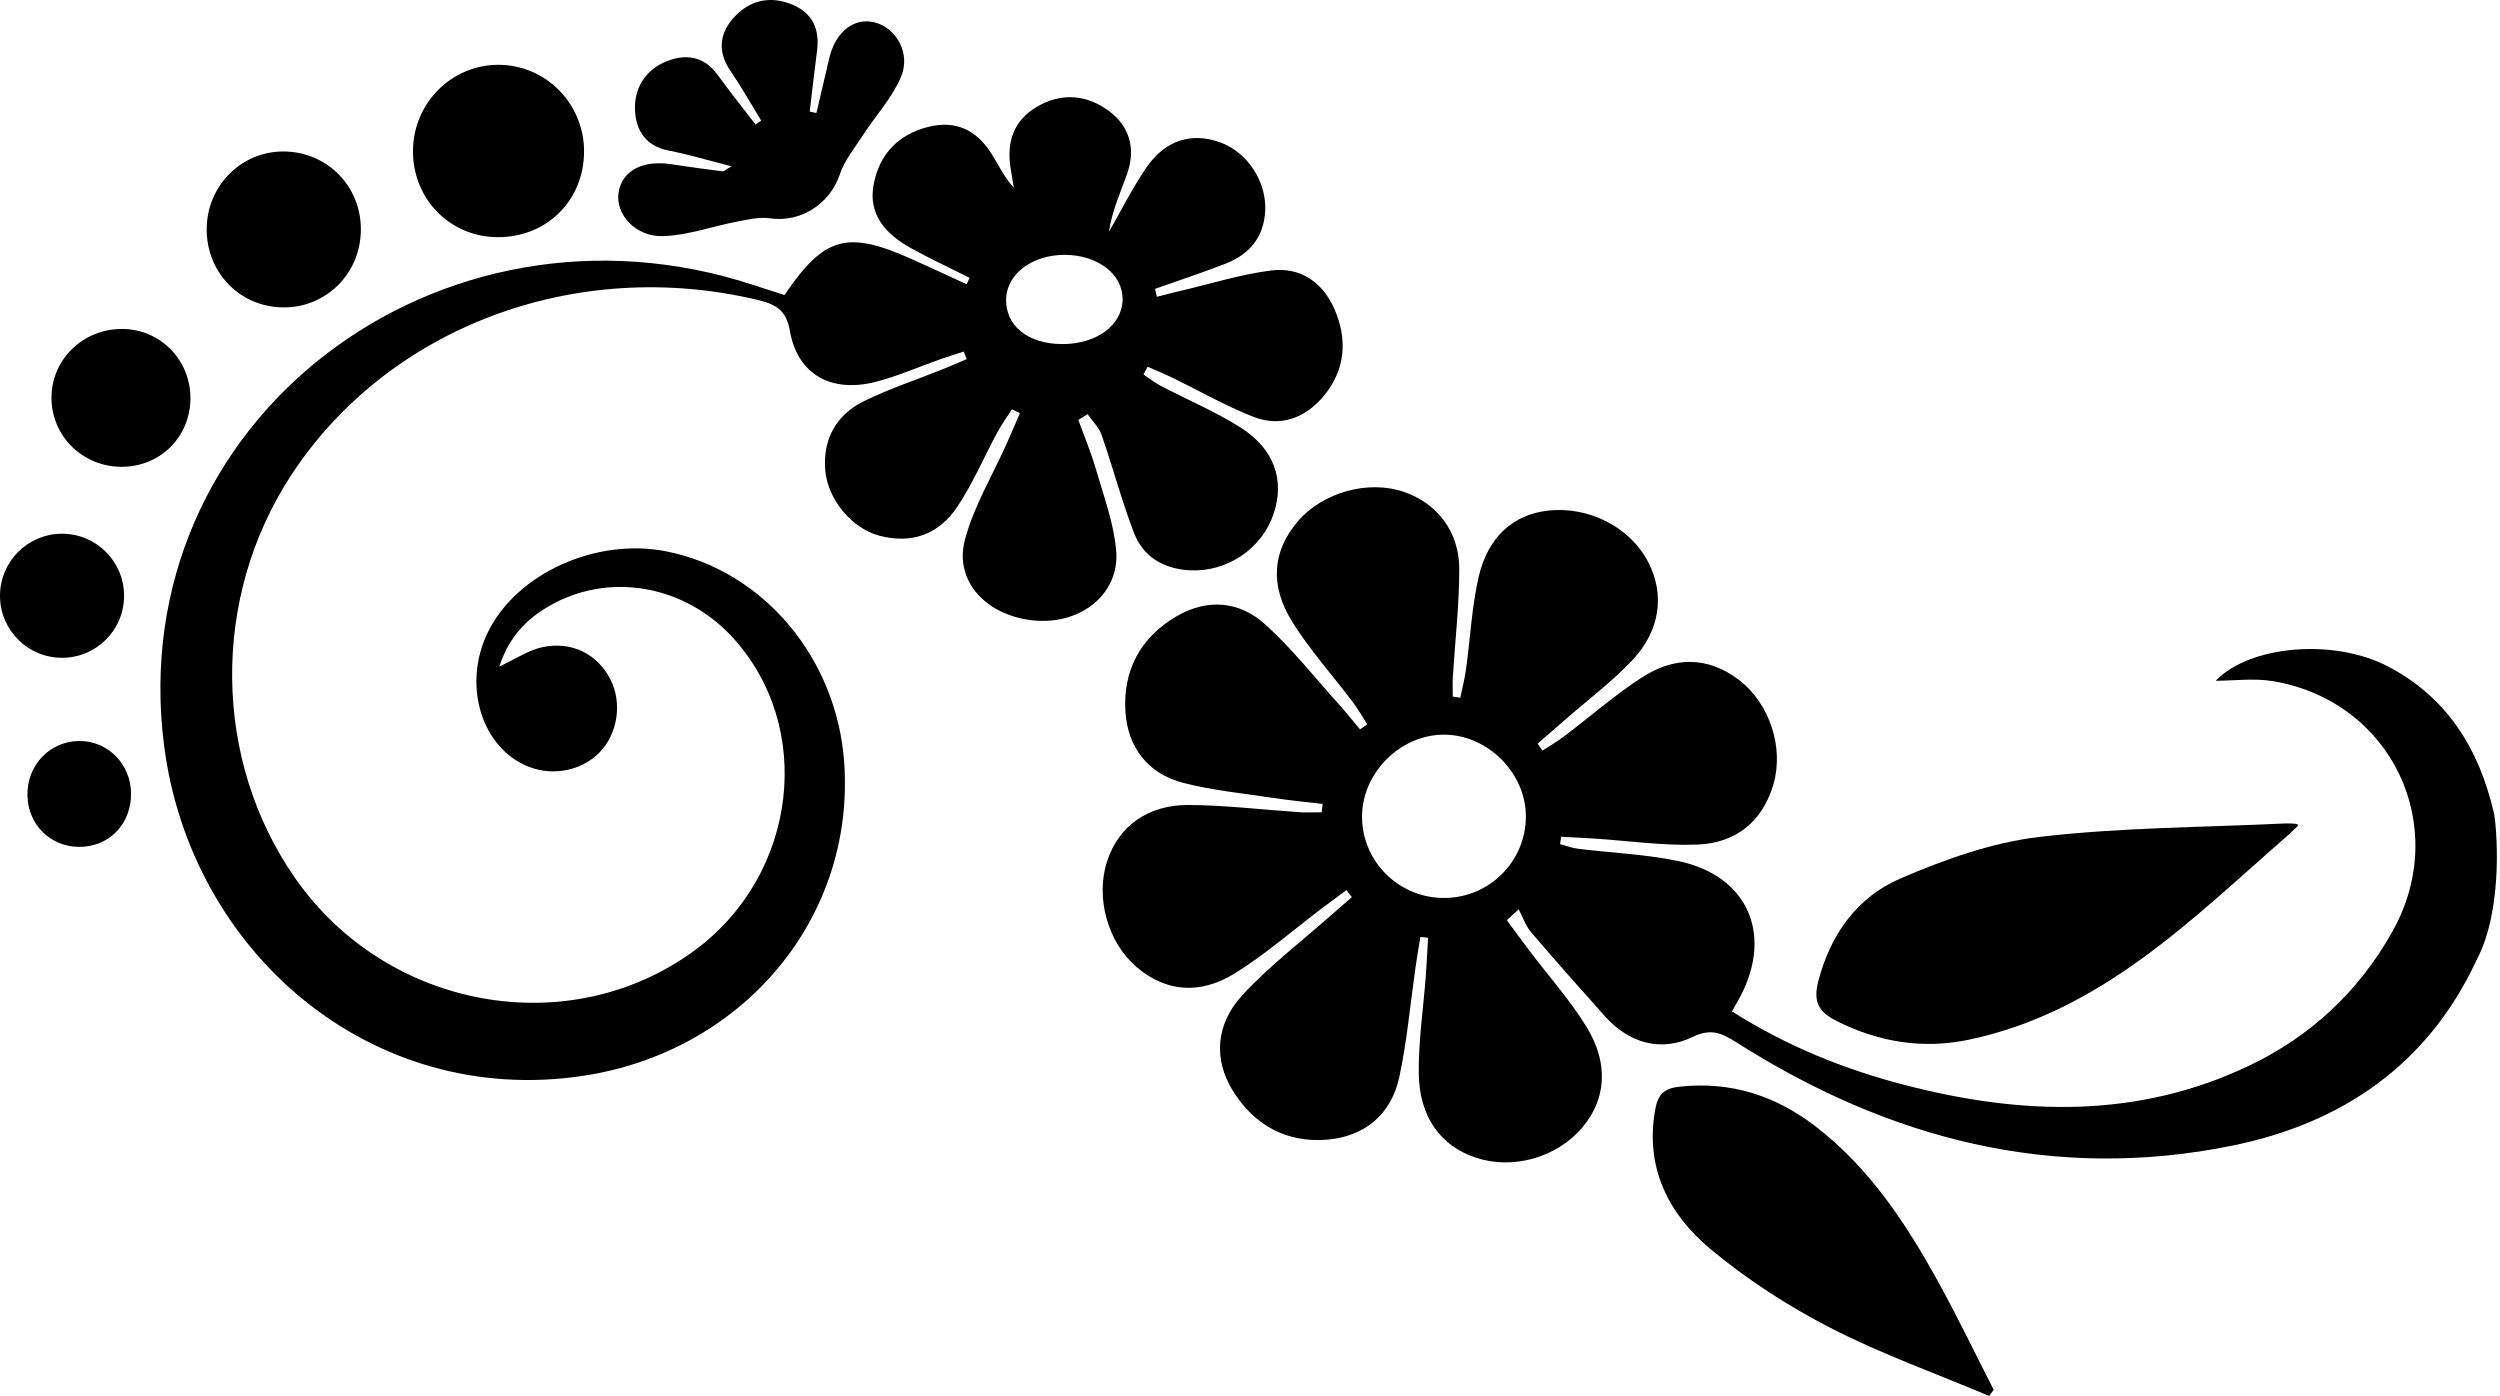 <?xml version="1.0" encoding="utf-8"?>
<!-- Generator: Adobe Illustrator 22.0.0, SVG Export Plug-In . SVG Version: 6.00 Build 0)  -->
<svg version="1.1" id="Layer_1" xmlns="http://www.w3.org/2000/svg" xmlns:xlink="http://www.w3.org/1999/xlink" x="0px" y="0px"
	 width="394px" height="220px" viewBox="0 0 394 220" enable-background="new 0 0 394 220" xml:space="preserve">
<g id="SbMlLF.tif_1_">
	<g>
		<path d="M390.266,151.392c-7.649,16.423-21.194,25.657-38.481,29.166c-28.237,5.731-54.132-1.03-78.1-16.269
			c-2.323-1.477-4.034-2.257-6.873-0.886c-5.068,2.449-10.08,1.01-13.887-3.256c-3.905-4.375-7.81-8.751-11.612-13.214
			c-0.873-1.024-1.326-2.406-1.972-3.623c-0.622,0.57-1.243,1.14-1.865,1.71c1.185,1.603,2.354,3.218,3.557,4.807
			c3.015,3.984,6.378,7.75,8.987,11.982c3.6,5.841,3.09,11.5-0.695,15.935c-4.023,4.714-10.907,6.643-16.757,4.698
			c-5.485-1.824-8.883-6.378-8.969-13.237c-0.065-5.117,0.719-10.244,1.103-15.368c0.151-2.013,0.241-4.031,0.359-6.047
			c-0.404-0.041-0.807-0.083-1.211-0.124c-0.251,1.56-0.524,3.117-0.749,4.681c-0.833,5.787-1.339,11.644-2.561,17.347
			c-1.274,5.95-5.471,9.456-11.479,9.922c-6.335,0.492-11.418-2.3-14.783-7.74c-3.002-4.853-2.752-10.416,1.544-15.068
			c4.238-4.59,9.287-8.431,13.985-12.595c1.073-0.951,2.164-1.881,3.246-2.82c-0.286-0.37-0.573-0.74-0.859-1.111
			c-1.268,0.941-2.544,1.872-3.803,2.824c-4.553,3.442-8.884,7.238-13.707,10.247c-5.661,3.531-10.978,2.91-15.502-0.896
			c-4.6-3.87-6.594-11.008-4.686-16.78c1.792-5.422,6.347-8.846,12.833-8.811c5.84,0.031,11.676,0.753,17.516,1.139
			c1.147,0.076,2.304,0.011,3.456,0.011c0.048-0.438,0.095-0.876,0.143-1.314c-2.543-0.304-5.095-0.544-7.626-0.927
			c-4.787-0.724-9.647-1.195-14.319-2.389c-5.573-1.424-8.762-5.59-9.13-11.198c-0.424-6.46,2.333-11.726,8.043-15.054
			c4.856-2.831,9.887-2.412,13.942,1.238c4.215,3.793,7.771,8.322,11.589,12.552c1.176,1.303,2.266,2.684,3.395,4.029
			c0.378-0.268,0.756-0.536,1.134-0.803c-0.744-1.158-1.417-2.369-2.244-3.464c-3.183-4.216-6.751-8.185-9.545-12.64
			c-3.663-5.841-3.102-11.248,0.843-15.868c3.946-4.621,11.176-6.61,16.817-4.627c5.16,1.814,8.629,6.236,8.634,12.095
			c0.004,5.699-0.665,11.398-1.014,17.098c-0.062,1.011-0.009,2.029-0.009,3.043c0.396,0.056,0.792,0.113,1.188,0.169
			c0.31-1.524,0.704-3.037,0.916-4.575c0.662-4.807,0.89-9.706,1.965-14.415c1.459-6.391,5.518-9.91,11.001-10.501
			c6.458-0.696,12.955,2.678,15.771,8.19c2.573,5.036,1.881,10.711-2.55,15.403c-3.22,3.409-7.029,6.262-10.577,9.361
			c-1.444,1.262-2.893,2.519-4.339,3.778c0.253,0.367,0.506,0.733,0.759,1.1c1.148-0.752,2.343-1.44,3.435-2.266
			c4.099-3.1,7.986-6.52,12.289-9.299c4.982-3.217,10.273-3.355,15.216,0.4c4.88,3.707,7.171,10.722,5.435,16.563
			c-1.76,5.92-6.018,9.178-11.951,9.411c-5.386,0.211-10.811-0.597-16.22-0.946c-1.752-0.113-3.507-0.194-5.26-0.29
			c-0.056,0.39-0.111,0.78-0.167,1.17c0.946,0.247,1.878,0.605,2.839,0.724c5.247,0.648,10.58,0.858,15.738,1.925
			c10.86,2.247,14.981,11.341,9.926,21.18c-0.38,0.74-0.813,1.452-1.417,2.525c8.534,5.415,17.601,9.094,27.148,11.576
			c18.454,4.798,36.751,5.406,54.446-3.061c9.684-4.634,17.246-11.738,22.497-21.099c9.284-16.552-0.086-36.27-18.758-39.451
			c-3.023-0.515-6.21-0.072-9.091-0.072c5.242-5.515,18.518-6.775,27.166-2.251c9.43,4.933,14.394,13.131,16.708,23.219
			C393.347,129.479,394.788,142.935,390.266,151.392z M227.684,141.52c7.07-0.059,12.763-5.758,12.794-12.806
			c0.029-6.833-5.936-12.858-12.801-12.929c-7.016-0.073-13.154,6.128-13.018,13.152
			C214.794,135.963,220.607,141.579,227.684,141.52z"/>
		<path d="M78.7,105.045c2.629-1.223,4.58-2.57,6.722-3.037c4.68-1.021,8.738,1.077,10.78,5.067
			c1.891,3.695,1.155,8.597-1.73,11.526c-3.018,3.064-7.898,3.848-11.908,1.913c-6.969-3.363-9.567-12.948-5.665-20.895
			c4.558-9.28,17.096-14.937,28.176-12.711c15.282,3.07,26.841,16.842,27.976,33.331c1.691,24.586-16.07,45.519-41.142,49.31
			c-33.491,5.064-61.896-19.553-66.05-52.055c-6.543-51.201,43.416-88.912,92.991-72.543c1.615,0.533,3.236,1.05,4.787,1.553
			c6.271-9.252,9.852-10.238,20.085-5.656c2.885,1.292,5.749,2.63,8.622,3.947c0.157-0.337,0.313-0.675,0.47-1.012
			c-3.121-1.569-6.304-3.028-9.348-4.736c-3.861-2.166-6.694-5.22-5.769-10.026c0.912-4.744,3.9-7.872,8.684-9.047
			c4.313-1.06,7.567,0.594,9.859,4.216c1.123,1.775,1.993,3.711,3.535,5.396c-0.175-1.07-0.36-2.138-0.524-3.21
			c-0.619-4.061,0.541-7.431,4.172-9.552c3.831-2.238,7.777-1.948,11.291,0.628c3.365,2.467,4.295,6.011,2.921,9.939
			c-1.044,2.985-2.402,5.861-2.861,9.138c1.961-3.404,3.712-6.952,5.934-10.176c2.969-4.308,7.184-5.542,11.633-3.902
			c4.273,1.575,7.282,6.175,7.055,10.759c-0.209,4.219-2.52,6.906-6.3,8.369c-3.651,1.413-7.374,2.638-11.065,3.946
			c0.098,0.417,0.195,0.833,0.293,1.25c1.298-0.326,2.593-0.67,3.896-0.975c4.706-1.102,9.367-2.575,14.138-3.173
			c4.548-0.57,8.076,1.831,9.923,6.029c2.109,4.794,1.794,9.588-1.627,13.711c-2.882,3.473-6.805,5.021-11.141,3.316
			c-4.356-1.713-8.456-4.073-12.681-6.123c-1.302-0.632-2.645-1.178-3.97-1.763c-0.217,0.406-0.434,0.811-0.651,1.217
			c0.916,0.61,1.786,1.308,2.755,1.815c4.174,2.184,8.558,4.025,12.524,6.531c5.354,3.384,7.019,8.356,5.228,13.637
			c-1.878,5.539-7.405,9.228-13.286,8.881c-4.081-0.241-7.267-2.119-8.718-5.903c-1.936-5.047-3.321-10.303-5.097-15.416
			c-0.418-1.204-1.455-2.193-2.207-3.281c-0.488,0.3-0.975,0.6-1.463,0.901c0.941,2.61,2.026,5.178,2.791,7.839
			c1.216,4.229,2.815,8.47,3.174,12.796c0.56,6.75-5.506,11.615-12.797,10.988c-7.546-0.649-12.792-6.13-11.05-12.719
			c1.399-5.291,4.36-10.168,6.619-15.233c0.7-1.571,1.368-3.156,2.051-4.735c-0.415-0.203-0.829-0.406-1.244-0.609
			c-0.769,1.194-1.619,2.344-2.291,3.59c-2.1,3.892-3.838,8.015-6.267,11.684c-3.038,4.59-7.39,5.954-12.36,4.644
			c-4.209-1.109-8.119-5.585-8.517-10.339c-0.409-4.879,1.755-8.736,6.129-10.876c3.959-1.938,8.184-3.332,12.286-4.979
			c1.305-0.524,2.594-1.087,3.891-1.632c-0.16-0.397-0.32-0.794-0.48-1.19c-1.254,0.411-2.517,0.799-3.762,1.236
			c-3.368,1.184-6.661,2.649-10.105,3.533c-7.047,1.809-12.326-1.191-13.522-7.994c-0.591-3.361-2.211-4.229-5.181-4.934
			c-28.613-6.794-58.211,4.303-73.476,27.724c-12.597,19.327-12.309,44.845,0.717,63.481c14.466,20.698,43.188,25.859,62.946,11.311
			c16.244-11.961,18.981-35.34,5.793-49.485c-7.319-7.85-18.635-10.036-27.826-5.27C83.449,97.092,80.311,100.041,78.7,105.045z
			 M167.306,54.225c5.45,0.05,9.553-2.937,9.618-7.002c0.064-3.967-3.878-7.032-9.079-7.059c-5.104-0.026-9.132,2.961-9.277,6.881
			C158.411,51.287,161.927,54.176,167.306,54.225z"/>
		<path d="M360.697,131.538c-15.18,13.237-29.46,27.889-50.363,32.31c-7.212,1.525-14.142,0.425-20.785-2.888
			c-2.868-1.431-3.859-3.005-2.977-6.362c1.946-7.411,6.143-13.224,12.935-16.151c6.983-3.009,14.454-5.677,21.939-6.554
			c12.82-1.503,25.817-1.495,38.739-2.121C363.186,129.771,362.256,129.979,360.697,131.538z"/>
		<path d="M313.492,220c-8.352-3.522-16.943-6.579-24.982-10.71c-6.672-3.429-13.128-7.603-18.89-12.396
			c-6.627-5.512-10.4-12.804-8.765-21.991c0.414-2.323,1.299-3.356,3.78-3.633c8.145-0.908,15.254,1.414,21.616,6.342
			c8.55,6.624,14.318,15.471,19.421,24.787c2.992,5.462,5.698,11.08,8.533,16.628C313.967,219.352,313.73,219.676,313.492,220z"/>
		<path d="M115.284,26.21c-3.697-0.941-6.768-1.88-9.904-2.48c-3.596-0.689-5.149-3.16-5.301-6.32
			c-0.17-3.549,1.672-6.444,5.021-7.77c2.985-1.182,5.872-0.786,7.986,2.138c1.929,2.667,3.989,5.24,5.991,7.854
			c0.296-0.209,0.593-0.417,0.889-0.626c-1.6-2.607-3.1-5.282-4.825-7.803c-1.989-2.905-1.838-5.717,0.345-8.246
			c2.475-2.867,5.731-3.71,9.305-2.263c3.199,1.295,4.417,3.835,3.983,7.231c-0.412,3.217-0.779,6.44-1.165,9.66
			c0.353,0.076,0.706,0.151,1.059,0.227c0.674-2.879,1.349-5.758,2.023-8.637c0.97-4.144,3.879-6.45,7.13-5.653
			c3.377,0.828,5.753,4.843,4.189,8.566c-1.389,3.308-3.984,6.101-5.975,9.167c-1.327,2.044-2.941,4.029-3.703,6.285
			c-1.551,4.597-6.146,7.568-10.941,6.869c-1.693-0.247-3.525,0.19-5.254,0.52c-3.867,0.74-7.689,2.138-11.567,2.286
			c-4.402,0.168-7.609-3.446-7.086-6.86c0.53-3.455,3.797-5.18,8.347-4.467c2.673,0.419,5.358,0.768,8.042,1.113
			C114.073,27.028,114.31,26.77,115.284,26.21z"/>
		<path d="M78.465,37.379c-7.587-0.015-13.482-6.069-13.379-13.739c0.1-7.402,6.055-13.381,13.374-13.426
			c7.487-0.046,13.588,6.075,13.588,13.634C92.047,31.562,86.193,37.394,78.465,37.379z"/>
		<path d="M32.574,36.06c0.048-6.832,5.531-12.289,12.246-12.187c6.831,0.103,12.125,5.548,12.053,12.398
			c-0.072,6.868-5.481,12.242-12.256,12.176C37.805,48.381,32.526,42.951,32.574,36.06z"/>
		<path d="M19.372,51.844c5.989,0.082,10.713,4.981,10.639,11.034c-0.074,6.084-4.853,10.748-10.954,10.69
			C12.991,73.511,8.154,68.734,8.112,62.76C8.07,56.649,13.114,51.758,19.372,51.844z"/>
		<path d="M20.651,124.967c0.084,4.853-3.43,8.515-8.159,8.502c-4.562-0.013-8.084-3.506-8.169-8.104
			c-0.089-4.785,3.519-8.563,8.196-8.584C16.979,116.762,20.571,120.378,20.651,124.967z"/>
		<circle cx="9.778" cy="93.892" r="9.778"/>
	</g>
</g>
</svg>
